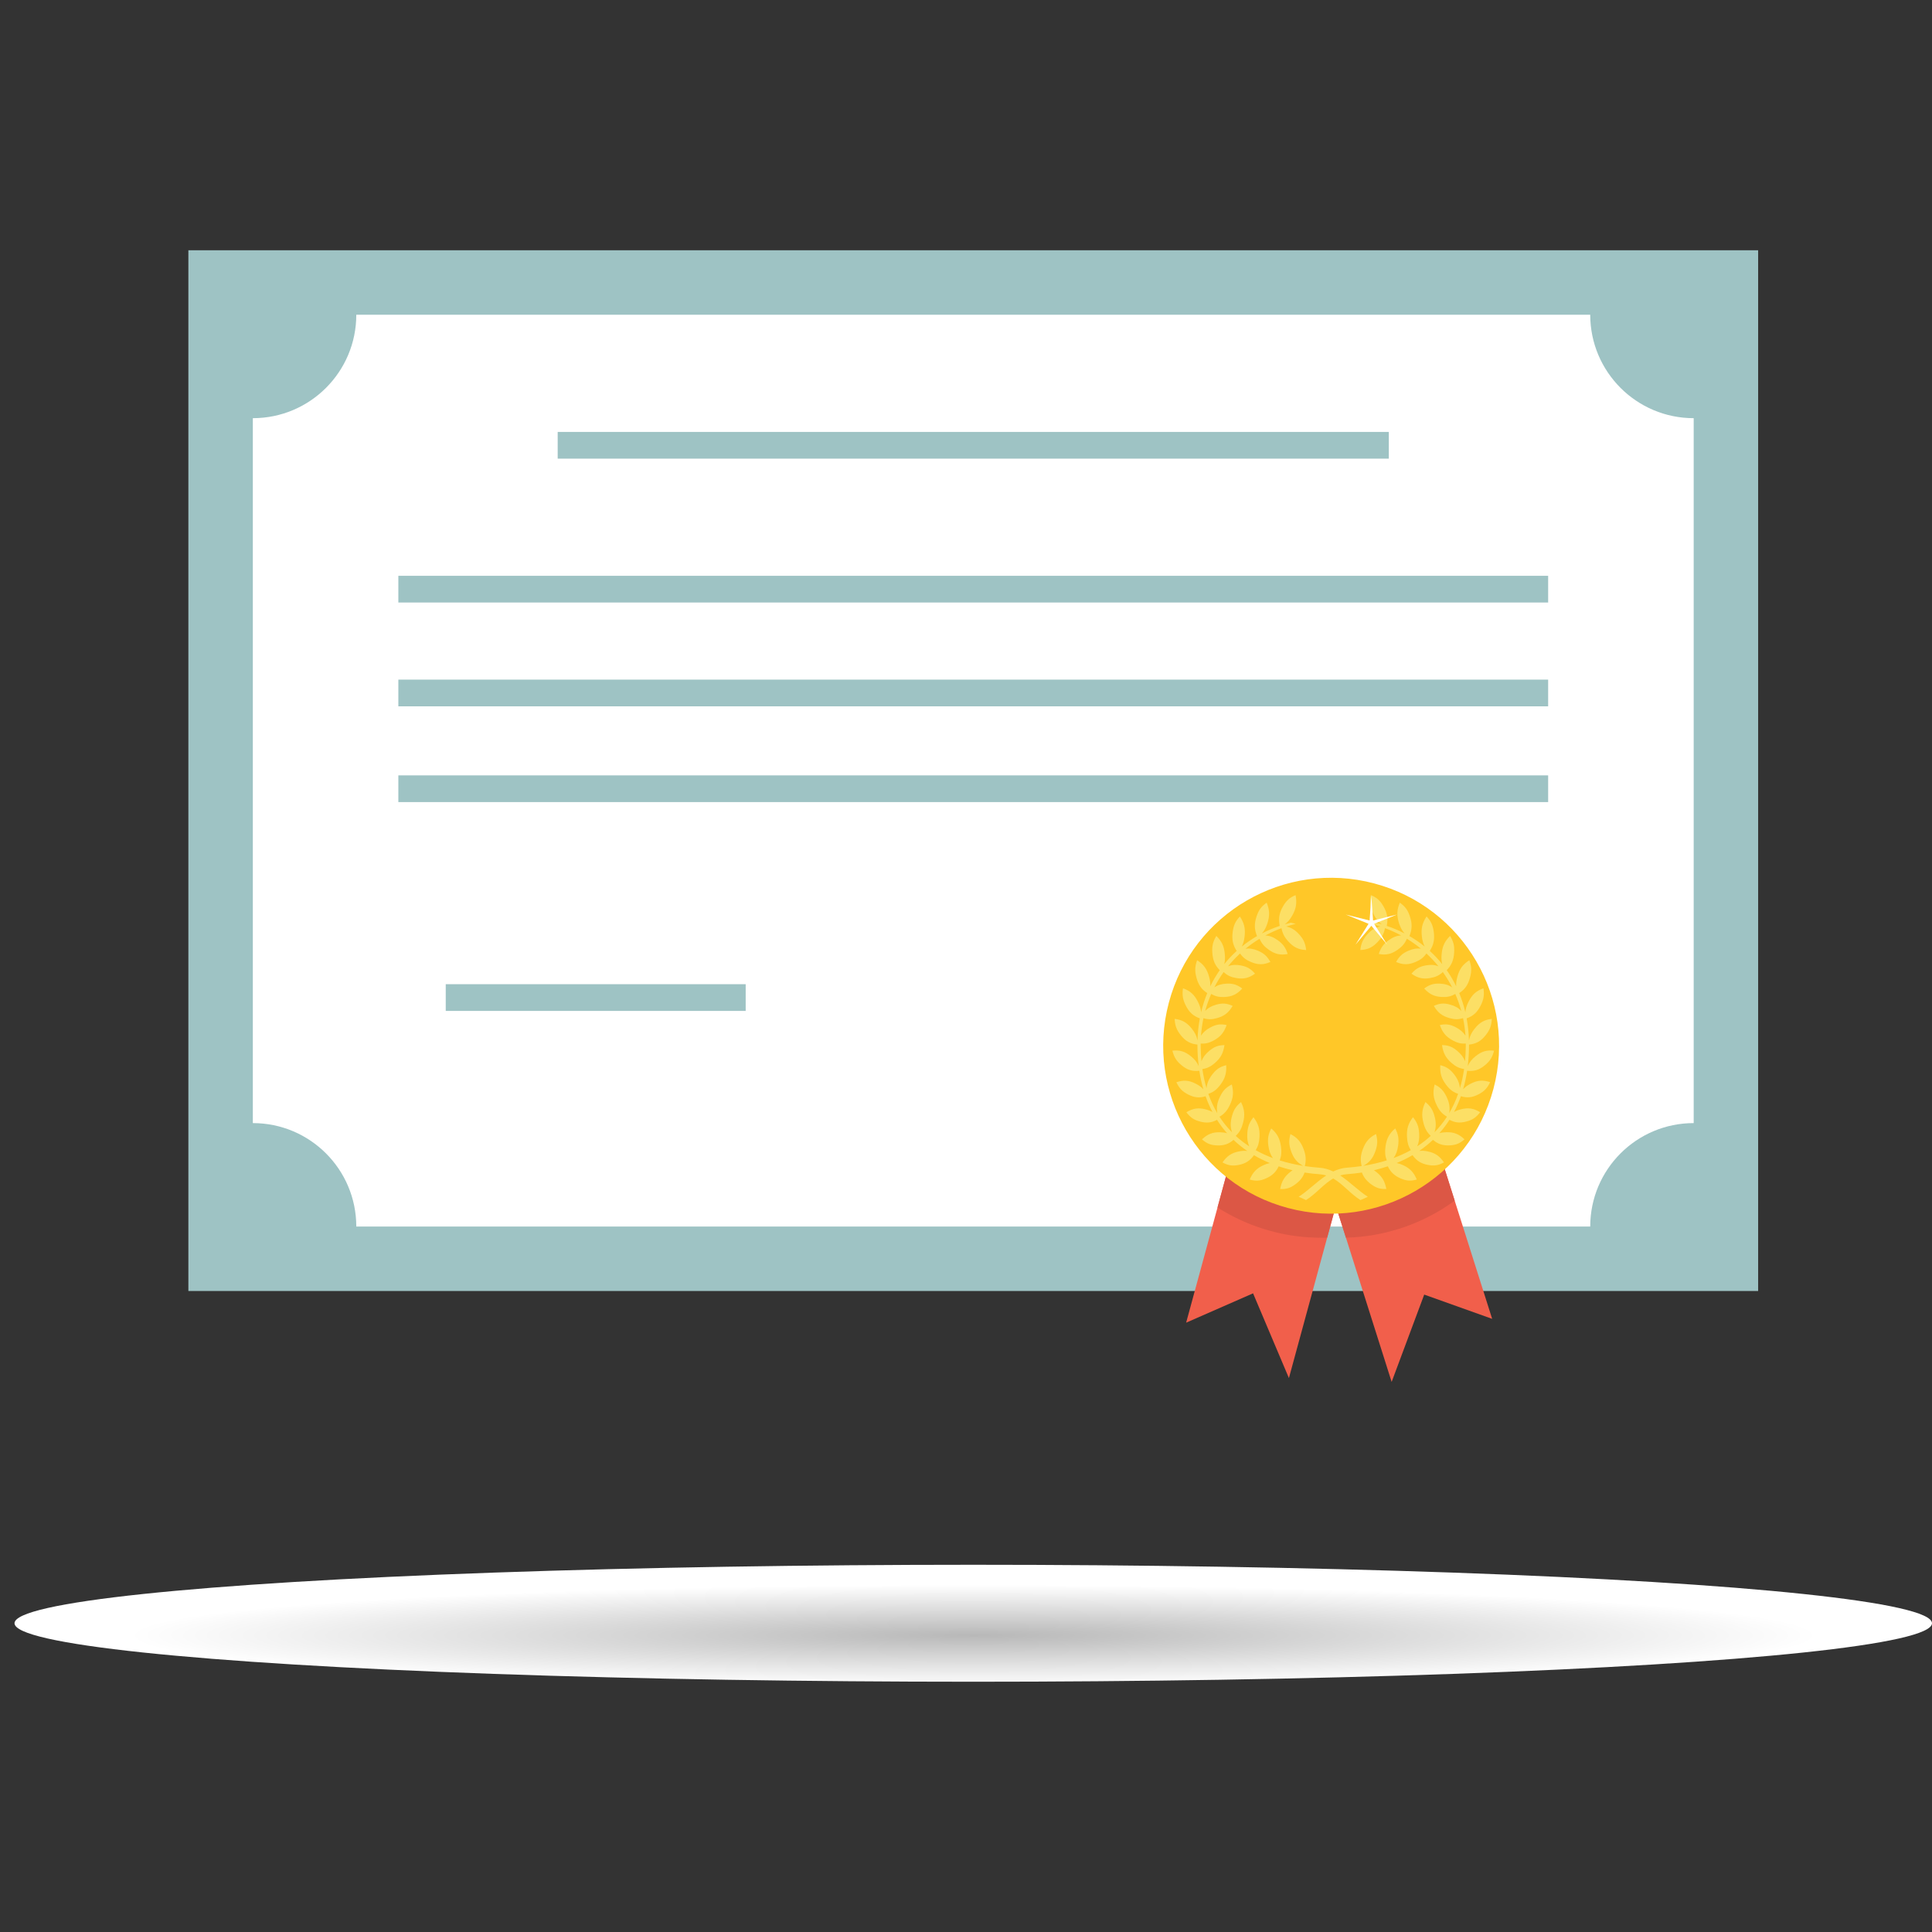<?xml version="1.0" encoding="UTF-8"?>
<svg xmlns="http://www.w3.org/2000/svg" xmlns:xlink="http://www.w3.org/1999/xlink" version="1.1" viewBox="0 0 2500 2500">
  <rect x="0" y="0" width="2500" height="2500" fill="#333333" stroke="none"/>
  <defs>
    <style>
      .cls-1 {
        fill: #dc5745;
      }

      .cls-1, .cls-2, .cls-3, .cls-4, .cls-5, .cls-6, .cls-7 {
        stroke-width: 0px;
      }

      .cls-2 {
        fill: url(#radial-gradient);
        mix-blend-mode: multiply;
      }

      .cls-3 {
        fill: #9ec3c4;
      }

      .cls-4 {
        fill: #fcdf65;
      }

      .cls-8 {
        isolation: isolate;
      }

      .cls-5 {
        fill: #f15f4b;
      }

      .cls-6 {
        fill: #fff;
      }

      .cls-7 {
        fill: #ffc728;
      }
    </style>
    <radialGradient id="radial-gradient" cx="1258.23" cy="-12062.86" fx="1258.23" fy="-12062.86" r="1061.13" gradientTransform="translate(-212.11 2960.56) scale(1.17 .07)" gradientUnits="userSpaceOnUse">
      <stop offset="0" stop-color="#b8b8b8"/>
      <stop offset=".88" stop-color="#fff"/>
    </radialGradient>
  </defs>
  <g class="cls-8">
    <g id="Layer_2" data-name="Layer 2">
      <g>
        <rect class="cls-3" x="243.76" y="323.84" width="2031.26" height="1346.71"/>
        <path class="cls-6" d="M327.16,1453.28v-912.16c73.94,0,133.88-59.94,133.88-133.88h1596.71c0,73.94,59.94,133.88,133.88,133.88v912.16c-73.94,0-133.88,59.94-133.88,133.88H461.04c0-73.94-59.94-133.88-133.88-133.88Z"/>
        <rect class="cls-3" x="721.65" y="558.91" width="1075.47" height="34.57"/>
        <rect class="cls-3" x="515.47" y="745.09" width="1487.83" height="34.57"/>
        <rect class="cls-3" x="515.47" y="879.43" width="1487.83" height="34.57"/>
        <rect class="cls-3" x="515.47" y="1003.33" width="1487.83" height="34.57"/>
        <rect class="cls-3" x="576.79" y="1273.55" width="388.13" height="34.57"/>
      </g>
      <g>
        <g>
          <path class="cls-5" d="M1856.11,1470.81c-21.14,71.3-78.21,107.13-130.04,81.68l74.71,235.7,42.15-112.99,87.92,31.4-74.73-235.78Z"/>
          <path class="cls-5" d="M1657.12,1550.95c-26.72-14.41-46.78-42.65-57.63-76.7l-64.63,237.28,86.6-37.97,46.39,109.66,63.21-232.06c-23,12.25-49.16,13.14-73.93-.21Z"/>
          <path class="cls-1" d="M1741.63,1601.55c50.92-1.23,100.09-18.2,140.75-47.89l-26.26-82.86c-21.14,71.3-78.21,107.13-130.04,81.68l15.55,49.07Z"/>
          <path class="cls-1" d="M1657.12,1550.95c-26.72-14.41-46.78-42.65-57.63-76.7l-24.03,88.21c13.93,8.89,28.95,16.51,44.98,22.65,31.9,12.23,64.77,17.43,96.9,16.38l13.71-50.33c-23,12.25-49.16,13.14-73.93-.21Z"/>
        </g>
        <circle class="cls-7" cx="1722.51" cy="1353.18" r="217.29" transform="translate(-26.95 2671.34) rotate(-75.15)"/>
        <path class="cls-4" d="M1903.2,1402.24c-4.22,2.13-7.32,4.34-9.94,7.26,2.19-7.55,3.93-15.52,5.2-23.93,9.14,1.01,15.74-1.08,23.21-7.3,6.47-5.38,9.51-10.26,11.65-18.74-9.73-.99-16.32,1.03-24.09,7.37-4.81,3.93-7.76,7.55-9.94,12.55.97-8.05,1.52-16.47,1.62-25.3,0-.82,0-1.64,0-2.46,9.39-.98,15.53-4.49,21.74-12.36,5.29-6.71,7.31-12.16,7.76-20.93-9.7,1.19-15.76,4.64-22.13,12.58-4.13,5.15-6.32,9.51-7.44,15.26-.29-9.83-1.31-19.34-3.01-28.49,8.62-3.07,13.8-7.85,18.24-16.73,3.87-7.74,4.79-13.52,3.53-22.2-9.26,3.34-14.52,8.05-19.21,17.23-2.55,5-3.87,9.15-4.22,13.83-2.03-8.64-4.69-16.93-7.94-24.84,7.43-4.84,11.42-10.61,13.97-20.02,2.29-8.44,2.07-14.3-.85-22.51-8.41,5.33-12.64,11.11-15.45,21.14-1.32,4.7-1.86,8.59-1.63,12.55-3.55-7.32-7.63-14.28-12.2-20.82,6.18-6.32,8.92-12.82,9.58-22.48.6-8.76-.75-14.44-5.2-21.82-7.2,7.08-10.21,13.69-11.01,24.12-.37,4.78-.16,8.63.78,12.37-4.91-6.12-10.28-11.84-16.08-17.11,4.96-7.67,6.42-14.69,5.18-24.4-1.11-8.7-3.54-13.96-9.31-20.18-5.67,8.53-7.33,15.65-6.09,26.05.62,5.19,1.69,9.16,3.64,12.88-6.17-4.99-12.77-9.51-19.75-13.54,3.59-8.86,3.72-16.16.55-25.58-2.78-8.27-6.17-12.87-13.03-17.67-3.89,9.6-4.14,16.95-.91,26.84,1.82,5.56,3.89,9.48,7.08,12.97-7.3-3.78-14.99-7.04-23.02-9.74,1.87-9.6.61-16.84-4.36-25.44-4.32-7.46-8.53-11.21-16.17-14.38-1.94,10.26-.76,17.51,4.32,26.45,2.93,5.18,5.79,8.59,9.75,11.34-2.6-.76-5.23-1.47-7.9-2.12l-6.38,1.47c4.18,1.01,8.29,2.19,12.33,3.5-6.45,1.22-11.48,4.34-16.72,10.11-5.71,6.3-8.08,11.59-9.11,20.3,9.76-.47,16.03-3.44,22.9-10.89,5.14-5.57,7.64-10.3,9.04-17.4,7.23,2.67,14.21,5.83,20.9,9.44-5.61.23-10.57,2.19-16.1,6.16-6.81,4.89-10.15,9.53-12.84,17.82,9.64,1.72,16.34.2,24.51-5.55,5.85-4.12,9.18-8.02,11.87-14.18,6.39,3.9,12.48,8.22,18.23,12.94-5.26-.82-10.3.03-16.21,2.57-7.61,3.26-11.78,7.05-16.02,14.57,9.09,3.83,15.95,3.84,25.05.03,6.45-2.69,10.45-5.73,14.22-11.03,5.56,5.14,10.76,10.67,15.54,16.57-5.01-2-10.13-2.3-16.43-1.14-8.07,1.49-12.89,4.28-18.49,10.68,8.15,5.78,14.85,7.31,24.5,5.62,6.86-1.2,11.37-3.3,16.12-7.69,4.49,6.28,8.54,12.91,12.1,19.86-4.56-3.17-9.56-4.64-16.04-4.9-8.19-.33-13.44,1.31-20.17,6.33,6.86,7.46,13.11,10.46,22.87,10.96,6.97.35,11.81-.7,17.33-3.97,3.1,7.07,5.72,14.42,7.8,22.04-3.83-4.05-8.4-6.57-14.62-8.25-7.94-2.15-13.4-1.71-20.95,1.69,5.26,8.83,10.8,13.16,20.25,15.81,6.7,1.89,11.6,1.95,17.56.04,1.55,7.35,2.61,14.91,3.15,22.66-2.92-4.51-6.82-7.83-12.34-10.75-7.35-3.88-12.77-4.66-20.82-3.01,3.43,9.81,8.01,15.28,16.74,19.98,6.08,3.28,10.8,4.45,16.84,3.98.01,1.25.01,2.5,0,3.76-.07,6.6-.4,12.97-.98,19.09-1.98-5.07-5.15-9.18-9.99-13.27-6.44-5.43-11.59-7.41-19.79-7.58,1.46,10.35,4.87,16.72,12.5,23.27,5.41,4.65,9.88,6.84,16.07,7.7-1.27,8.8-3.08,17.09-5.39,24.87-.6-6.6-2.96-12.07-7.56-18-5.25-6.75-9.9-9.83-17.88-11.83-.59,10.46,1.53,17.45,7.71,25.56,4.68,6.12,8.84,9.29,15.4,11.52-3.17,9.05-7.06,17.38-11.57,25.01,1.27-7.56.14-13.97-3.6-21.58-3.82-7.77-7.78-11.83-15.2-15.56-2.6,10.1-1.89,17.4,2.59,26.71,3.48,7.24,7.04,11.29,13.35,15.02-4.8,7.4-10.23,14.12-16.2,20.17,2.22-6.58,2.21-12.79.17-20.53-2.23-8.45-5.32-13.3-11.85-18.6-4.5,9.3-5.23,16.6-2.65,26.71,1.93,7.54,4.49,12.23,9.5,17.06-5.44,4.96-11.27,9.44-17.45,13.45,2.16-4.95,2.88-10.21,2.48-16.76-.54-8.77-2.62-14.2-7.98-20.84-6.21,8.09-8.33,15.07-7.77,25.53.38,7.05,1.71,11.93,4.89,17.11-7.05,3.93-14.5,7.32-22.26,10.2,3.23-4.44,5.03-9.51,5.93-16.19,1.17-8.7.19-14.47-3.77-22.16-7.64,6.52-11.08,12.89-12.55,23.24-1.01,7.1-.63,12.23,1.57,18.13-9.72,3.06-19.89,5.38-30.37,7.03,7.81-4.13,12.25-9.51,15.56-18.64,2.96-8.19,3.22-14.06.98-22.51-8.81,4.52-13.49,9.89-17.11,19.62-2.96,7.97-3.37,13.68-1.56,21.86-.5.07-.99.14-1.49.21-.07,0-.14,0-.22,0,0,.01,0,.02,0,.03-5.72.81-11.53,1.42-17.41,1.85-6.34.46-12.18,2.26-17.68,4.89-5.47-2.61-11.27-4.39-17.57-4.84-5.88-.42-11.69-1.04-17.41-1.85,0-.01,0-.02,0-.03-.07,0-.14,0-.21,0-.5-.07-1-.14-1.49-.21,1.81-8.18,1.39-13.9-1.56-21.86-3.61-9.73-8.29-15.1-17.11-19.62-2.24,8.45-1.98,14.31.98,22.51,3.31,9.13,7.75,14.52,15.56,18.64-10.48-1.65-20.65-3.98-30.37-7.03,2.2-5.91,2.59-11.03,1.57-18.13-1.48-10.35-4.91-16.71-12.55-23.25-3.95,7.7-4.93,13.47-3.77,22.17.9,6.68,2.7,11.75,5.93,16.19-7.76-2.89-15.2-6.28-22.26-10.2,3.17-5.18,4.51-10.06,4.88-17.11.56-10.46-1.56-17.44-7.77-25.53-5.36,6.65-7.44,12.07-7.98,20.84-.41,6.56.32,11.81,2.48,16.76-6.18-4.01-12.01-8.49-17.45-13.46,5.02-4.83,7.58-9.52,9.5-17.06,2.58-10.1,1.85-17.41-2.65-26.71-6.53,5.3-9.62,10.15-11.85,18.6-2.04,7.73-2.05,13.95.17,20.53-5.98-6.06-11.4-12.77-16.2-20.17,6.31-3.74,9.86-7.79,13.35-15.02,4.48-9.31,5.19-16.62,2.59-26.72-7.42,3.73-11.38,7.79-15.2,15.56-3.74,7.6-4.87,14.02-3.6,21.58-4.52-7.64-8.4-15.96-11.57-25.01,6.56-2.24,10.72-5.4,15.39-11.52,6.19-8.1,8.3-15.1,7.71-25.56-7.98,2-12.64,5.08-17.88,11.83-4.61,5.93-6.97,11.39-7.56,18-2.31-7.78-4.12-16.07-5.39-24.88,6.19-.85,10.66-3.05,16.07-7.69,7.63-6.55,11.04-12.92,12.5-23.27-8.19.17-13.34,2.15-19.78,7.58-4.84,4.08-8.01,8.2-9.99,13.26-.58-6.13-.91-12.49-.98-19.09-.01-1.26-.01-2.51,0-3.76,6.05.47,10.77-.7,16.84-3.98,8.73-4.71,13.31-10.18,16.74-19.98-8.05-1.65-13.47-.87-20.82,3.01-5.53,2.92-9.42,6.24-12.34,10.75.54-7.75,1.61-15.32,3.15-22.66,5.97,1.91,10.87,1.85,17.56-.04,9.45-2.66,14.99-6.98,20.25-15.81-7.55-3.41-13.01-3.85-20.95-1.69-6.22,1.69-10.79,4.21-14.62,8.25,2.08-7.62,4.7-14.98,7.8-22.05,5.52,3.27,10.36,4.32,17.33,3.97,9.76-.5,16.02-3.49,22.87-10.96-6.72-5.02-11.98-6.67-20.16-6.33-6.48.26-11.48,1.74-16.04,4.9,3.56-6.95,7.61-13.59,12.1-19.86,4.75,4.39,9.26,6.48,16.12,7.69,9.64,1.69,16.35.15,24.5-5.62-5.6-6.41-10.42-9.19-18.5-10.68-6.3-1.17-11.42-.87-16.43,1.14,4.78-5.9,9.97-11.43,15.53-16.57,3.78,5.3,7.78,8.34,14.22,11.03,9.1,3.81,15.96,3.8,25.05-.03-4.24-7.52-8.41-11.31-16.02-14.56-5.91-2.53-10.95-3.39-16.21-2.57,5.75-4.72,11.84-9.04,18.24-12.94,2.68,6.15,6.02,10.06,11.87,14.18,8.17,5.75,14.87,7.27,24.51,5.55-2.69-8.3-6.03-12.94-12.84-17.82-5.53-3.97-10.49-5.93-16.1-6.16,6.69-3.61,13.67-6.77,20.9-9.44,1.4,7.1,3.9,11.83,9.04,17.4,6.87,7.44,13.14,10.42,22.9,10.89-1.02-8.72-3.39-14-9.11-20.3-5.24-5.78-10.27-8.89-16.72-10.11,4.04-1.32,8.16-2.49,12.33-3.5l-6.38-1.47c-2.67.65-5.3,1.36-7.9,2.12,3.96-2.75,6.81-6.16,9.75-11.34,5.08-8.95,6.25-16.19,4.32-26.45-7.64,3.17-11.85,6.92-16.17,14.38-4.97,8.6-6.23,15.83-4.36,25.44-8.04,2.7-15.72,5.96-23.03,9.74,3.19-3.5,5.26-7.41,7.08-12.97,3.23-9.89,2.98-17.23-.91-26.84-6.86,4.8-10.25,9.4-13.03,17.67-3.16,9.42-3.03,16.72.55,25.58-6.98,4.03-13.58,8.55-19.75,13.54,1.94-3.72,3.02-7.69,3.64-12.88,1.24-10.39-.43-17.52-6.09-26.05-5.78,6.22-8.2,11.48-9.31,20.18-1.24,9.71.22,16.74,5.18,24.4-5.8,5.27-11.18,10.98-16.08,17.11.94-3.74,1.14-7.59.78-12.37-.8-10.44-3.81-17.04-11.01-24.13-4.44,7.38-5.8,13.06-5.2,21.83.66,9.66,3.4,16.16,9.58,22.48-4.57,6.54-8.65,13.5-12.2,20.82.23-3.96-.31-7.85-1.63-12.55-2.81-10.03-7.04-15.81-15.45-21.14-2.91,8.21-3.14,14.07-.85,22.51,2.55,9.41,6.54,15.18,13.97,20.01-3.25,7.9-5.91,16.2-7.94,24.83-.35-4.67-1.67-8.83-4.22-13.82-4.69-9.18-9.95-13.9-19.21-17.23-1.26,8.68-.34,14.46,3.53,22.2,4.44,8.87,9.62,13.66,18.24,16.73-1.71,9.15-2.73,18.66-3.01,28.49-1.12-5.75-3.31-10.12-7.44-15.26-6.37-7.94-12.43-11.39-22.13-12.58.45,8.77,2.47,14.22,7.76,20.93,6.21,7.87,12.35,11.37,21.74,12.36,0,.82,0,1.63,0,2.45.09,8.83.65,17.26,1.62,25.31-2.18-5-5.13-8.63-9.94-12.55-7.77-6.35-14.36-8.37-24.09-7.37,2.14,8.48,5.18,13.36,11.65,18.74,7.48,6.22,14.07,8.32,23.21,7.3,1.27,8.41,3.01,16.39,5.2,23.94-2.62-2.92-5.72-5.13-9.94-7.26-8.83-4.48-15.67-4.98-24.99-1.84,3.74,7.82,7.65,11.91,15.03,15.74,8.08,4.19,14.67,4.92,22.8,2.4,2.55,7.23,5.53,14.03,8.9,20.42-2.58-1.51-5.45-2.59-8.98-3.49-9.51-2.41-16.3-1.38-24.8,3.77,5.17,6.81,9.8,9.95,17.75,12.04,8.38,2.2,14.78,1.6,21.89-2.24,3.96,6.22,8.33,12,13.07,17.35-2.68-.8-5.56-1.18-8.98-1.27-9.76-.24-16.21,2.28-23.53,9.22,6.38,5.5,11.51,7.54,19.7,7.82,8.68.29,14.86-1.75,21.11-7.18,5.55,5.27,11.5,10.05,17.8,14.35-3.33-.46-6.72-.24-10.81.58-9.6,1.94-15.41,5.85-21.23,14.26,7.31,3.97,12.73,4.82,20.79,3.27,8.92-1.72,14.67-5.33,19.91-12.63,6.55,3.85,13.42,7.24,20.56,10.18-2.55.47-5.14,1.34-8.06,2.65-9.01,4.05-13.94,9.16-18,18.68,7.92,2.26,13.38,1.88,20.97-1.44,8-3.51,12.86-8.04,16.5-15.65,5.86,1.96,11.86,3.64,17.99,5.06-.8.54-1.61,1.13-2.44,1.77-7.94,6.11-11.66,12.28-13.62,22.54,8.19.28,13.43-1.4,20.13-6.47,5.75-4.34,9.31-8.86,11.5-14.86,6.35.98,12.8,1.71,19.33,2.18,3.09.22,5.96.78,8.66,1.58-12.59,8.34-23.7,19.95-35.67,27.56l9.55,4.28c13.33-8.47,22.7-20.8,35.16-27.93,12.51,7.12,21.88,19.49,35.25,27.98l9.55-4.28c-12-7.63-23.15-19.29-35.78-27.63,2.73-.83,5.63-1.39,8.77-1.62,6.53-.47,12.98-1.19,19.33-2.18,2.19,6,5.75,10.52,11.5,14.87,6.7,5.06,11.94,6.74,20.13,6.46-1.96-10.26-5.68-16.43-13.62-22.54-.83-.64-1.65-1.23-2.44-1.77,6.13-1.42,12.13-3.1,17.99-5.06,3.64,7.61,8.5,12.14,16.5,15.65,7.59,3.32,13.05,3.7,20.97,1.44-4.06-9.53-8.99-14.64-18-18.68-2.92-1.31-5.52-2.18-8.06-2.65,7.14-2.94,14.01-6.33,20.56-10.18,5.23,7.3,10.99,10.91,19.91,12.63,8.07,1.55,13.48.7,20.79-3.27-5.82-8.41-11.63-12.32-21.23-14.26-4.09-.83-7.49-1.05-10.81-.58,6.3-4.3,12.24-9.08,17.79-14.35,6.25,5.43,12.42,7.47,21.11,7.18,8.19-.28,13.32-2.32,19.7-7.82-7.32-6.94-13.76-9.45-23.53-9.22-3.42.08-6.3.47-8.98,1.27,4.73-5.35,9.1-11.13,13.07-17.35,7.1,3.84,13.51,4.44,21.88,2.24,7.96-2.1,12.58-5.23,17.76-12.04-8.51-5.14-15.29-6.18-24.8-3.77-3.53.89-6.4,1.98-8.98,3.48,3.37-6.39,6.35-13.19,8.9-20.42,8.13,2.52,14.71,1.79,22.8-2.4,7.38-3.83,11.29-7.92,15.03-15.74-9.32-3.13-16.16-2.63-24.99,1.84Z"/>
        <polygon class="cls-6" points="1774.5 1159.41 1776.73 1191.13 1807.59 1183.45 1778.11 1195.37 1794.95 1222.35 1774.5 1197.99 1754.05 1222.35 1770.89 1195.37 1741.41 1183.45 1772.27 1191.13 1774.5 1159.41"/>
      </g>
      <ellipse class="cls-2" cx="1259.39" cy="2100.48" rx="1240.61" ry="75.68"/>
    </g>
  </g>
</svg>
